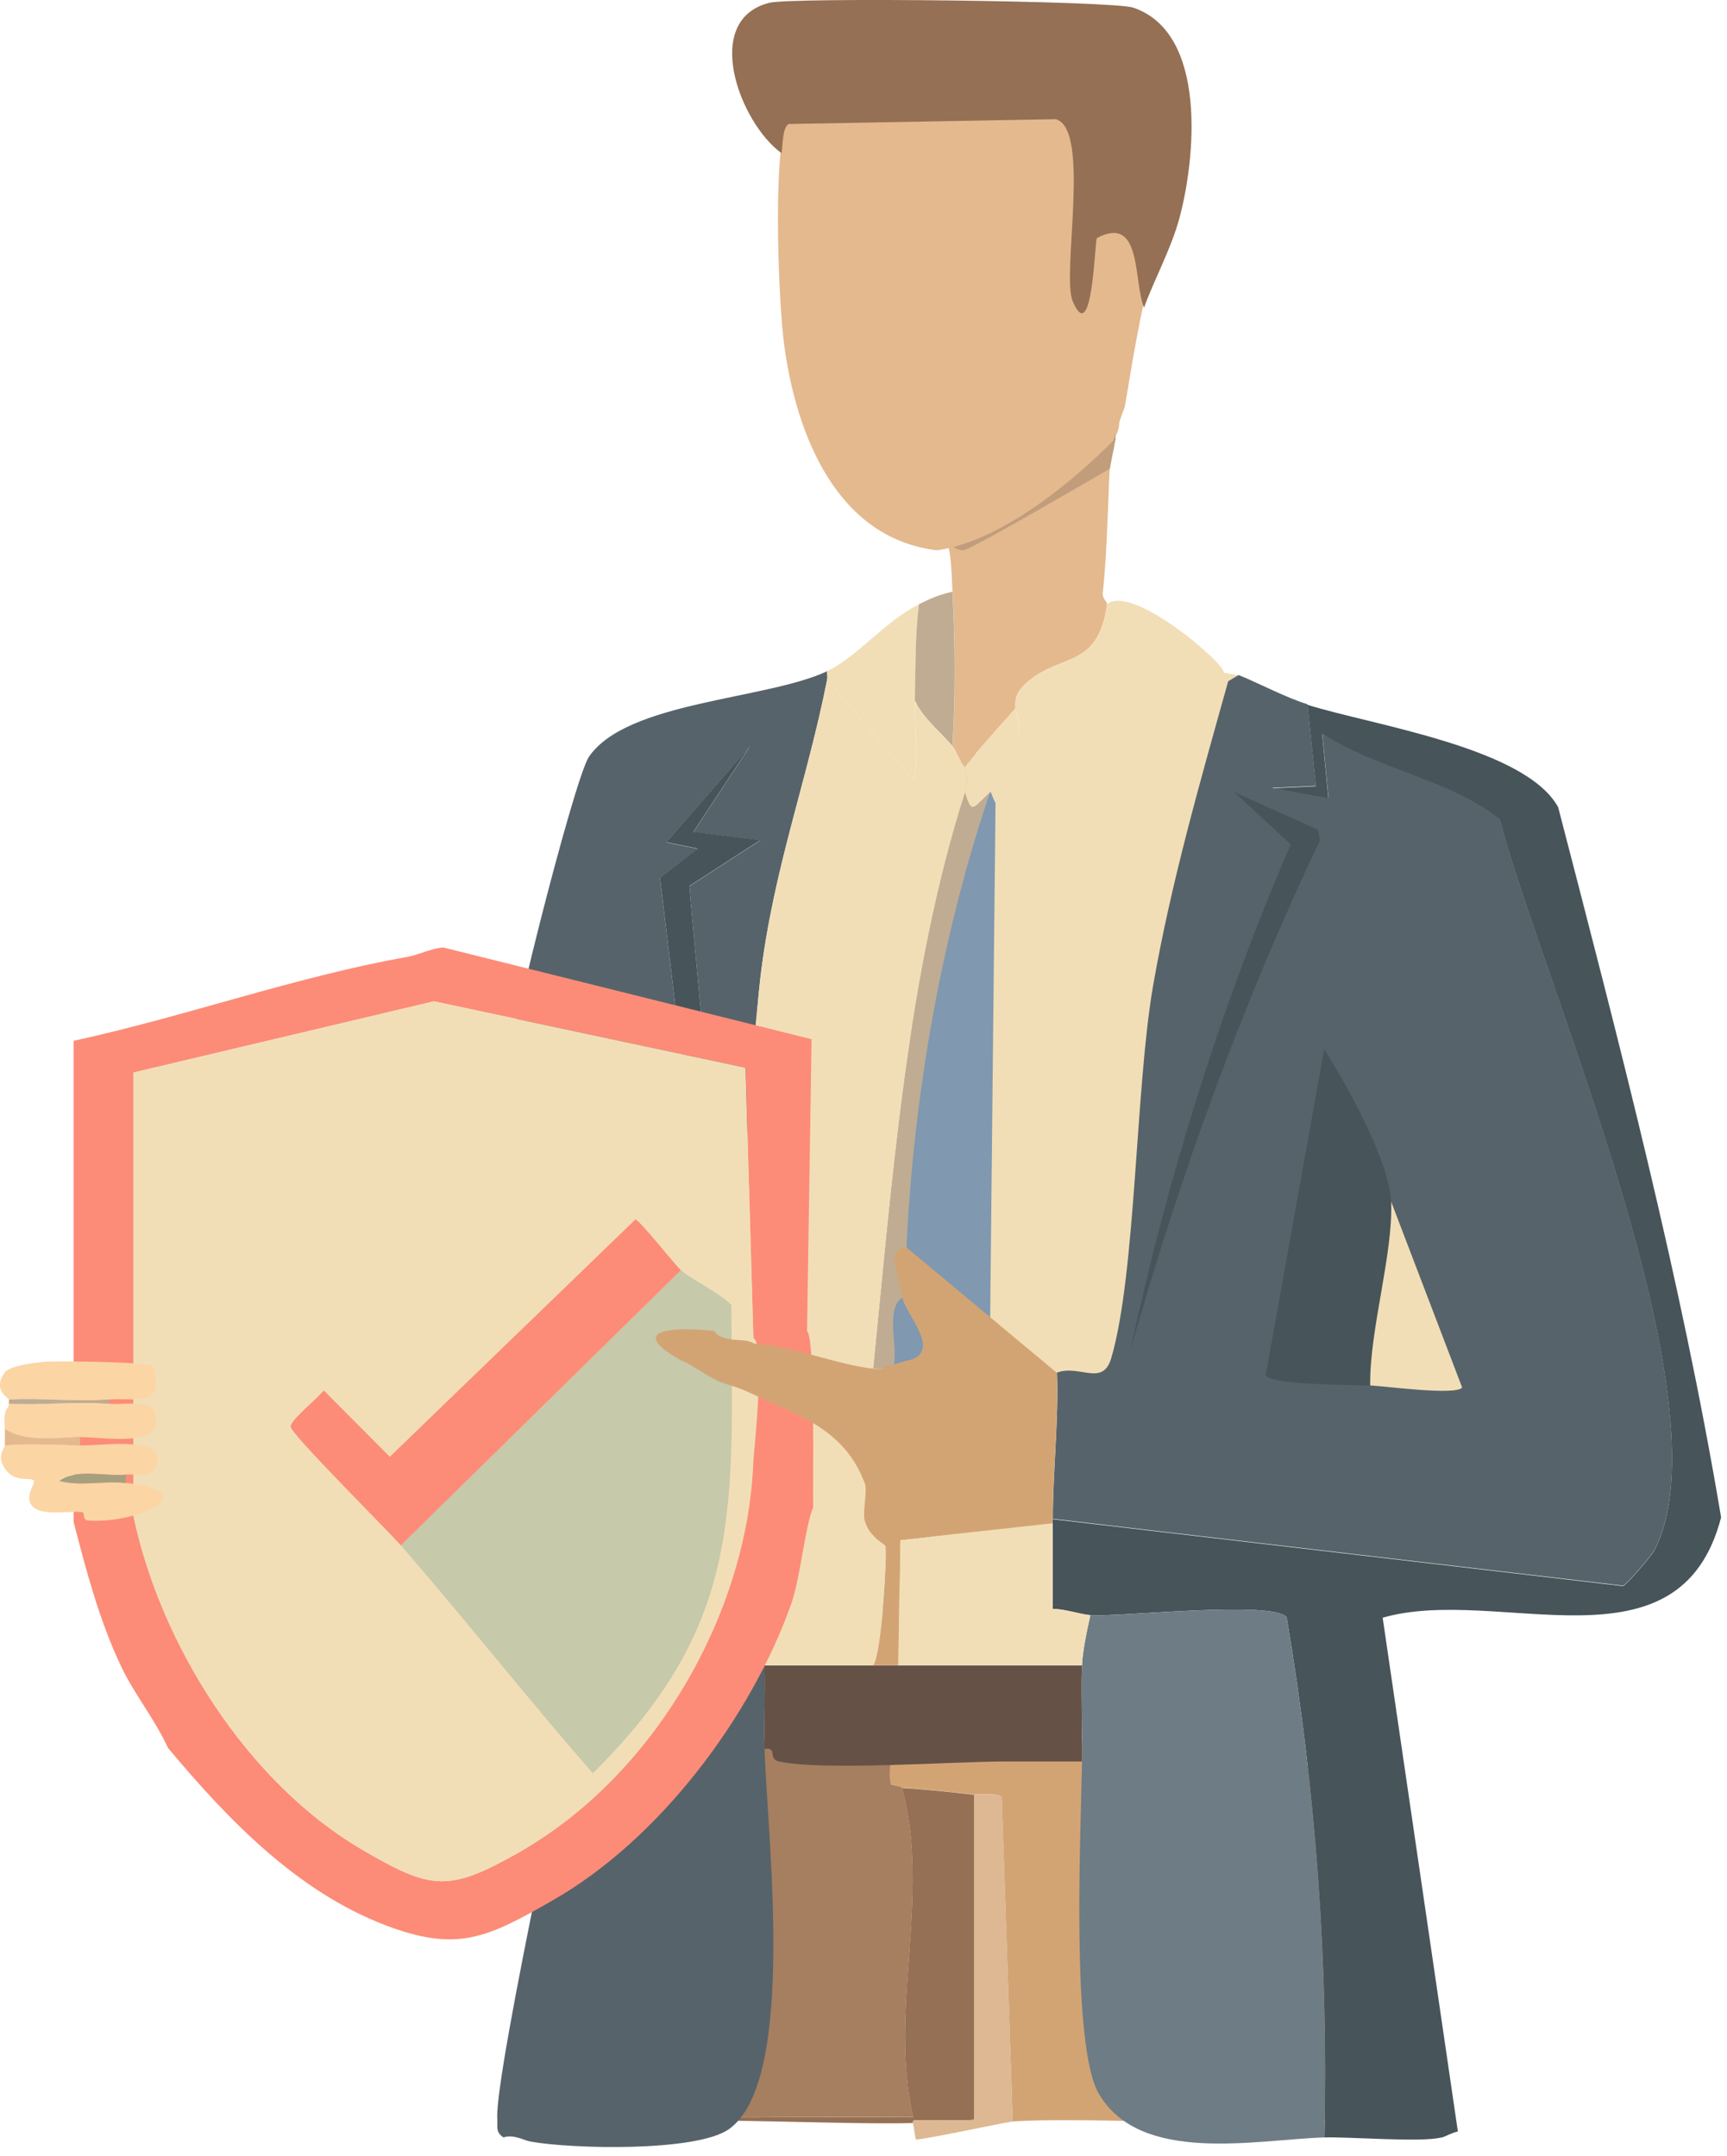 <svg width="161" height="201" viewBox="0 0 161 201" fill="none" xmlns="http://www.w3.org/2000/svg">
<g clip-path="url(#clip0_123_2399)">
<path d="M83.049 162.42C83.339 163.71 82.649 165.05 83.049 166.34C83.069 166.4 84.039 166.5 84.079 166.66C86.459 166.81 88.589 167.04 90.799 167.3C90.919 167.31 92.679 167.11 93.379 167.49L94.409 197.77C100.229 197.38 113.759 198.1 119.739 197.9C119.949 197.9 122.379 197.45 123.879 197.58V164.73C121.869 164.79 108.659 164.46 107.599 164.22C106.079 163.74 107.059 162.99 106.819 162.42C98.839 162.46 91.029 162.55 83.039 162.42H83.049Z" fill="#D3A473"/>
<path d="M60.819 164.48V197.79C67.289 197.45 78.669 198.08 85.119 197.92C85.169 197.92 84.939 197.68 85.379 197.66C86.409 197.62 90.379 197.74 90.809 197.6V167.32C88.599 167.06 86.469 166.83 84.089 166.68C86.799 176.85 82.829 187.19 85.119 197.35L62.629 197.41L62.369 164.36C61.379 164.36 61.179 164.5 60.819 164.49V164.48Z" fill="#957054"/>
<path d="M71.159 162.17C71.159 162.17 70.159 162.13 70.129 162.23C69.889 162.91 70.299 163.61 70.129 164.29C69.789 164.41 63.499 164.36 62.379 164.35L62.639 197.4L85.129 197.34C82.839 187.18 86.809 176.84 84.099 166.67C84.059 166.51 83.079 166.41 83.069 166.35C82.669 165.06 83.359 163.72 83.069 162.43C79.099 162.36 75.129 162.27 71.179 162.17H71.159Z" fill="#A57F60"/>
<path d="M90.8 167.31V197.59C90.38 197.74 86.4 197.62 85.37 197.65C84.94 197.67 85.16 197.91 85.11 197.91L85.37 199.45C85.83 199.54 93.87 197.81 94.42 197.78L93.39 167.5C92.68 167.12 90.93 167.32 90.81 167.31H90.8Z" fill="#DDB892"/>
<path d="M63.479 126.82C64.389 127.14 66.139 128.43 66.989 128.77L70.499 146.68C70.629 149.46 71.169 152.47 71.279 155.25C71.379 157.83 71.209 160.45 71.279 163.04C71.499 170.96 74.339 193.94 67.969 198.48C64.959 200.63 53.309 200.34 49.469 199.65C48.839 199.54 47.879 198.94 46.939 199.26C46.159 198.75 46.409 198.25 46.359 197.51C46.069 193.43 54.109 156.39 55.709 150C58.139 140.26 61.629 138.21 60.769 126.44C61.509 126.47 62.839 126.6 63.499 126.83L63.479 126.82Z" fill="#57636A"/>
<path d="M134.36 199.26C132.68 199.75 125.7 199.19 123.46 199.26C123.86 183 122.65 166.78 119.95 150.77C118.71 149.17 104.26 150.75 101.65 150.58C100.8 150.52 99.21 149.98 98.14 150C98.14 147.34 98.14 144.67 98.14 142.02C98.14 141.89 98.14 141.76 98.14 141.63L151.3 147.86C151.63 147.78 153.97 145.03 154.22 144.55C161.28 130.99 143.7 91.26 139.81 76.4C135.04 72.66 128.41 71.78 123.26 68.42L123.84 74.46L118.58 73.49L122.67 73.3L121.89 65.71C128.11 67.64 142.19 69.69 145.26 75.25C150.93 97.12 156.73 119.25 160.45 141.46C156.56 156.44 139.67 147.71 128.9 150.81L135.91 198.71C135.34 198.82 134.81 199.16 134.35 199.29L134.36 199.26Z" fill="#47545A"/>
<path d="M77.109 62.56C77.089 62.81 77.159 63.1 77.109 63.34C75.259 72.78 72.069 81.06 70.879 91.19C70.129 97.53 69.199 120.1 70.549 125.24C69.559 126.64 69.049 125.01 68.149 124.88L64.259 82.62L70.879 78.34L64.649 77.56L69.909 69.58L62.119 78.54L65.039 79.12L61.529 81.85L66.589 124.11C63.389 123.74 58.029 123.78 63.469 126.84C62.809 126.61 61.489 126.48 60.739 126.45C60.329 120.83 58.189 115.26 58.399 109.51C57.109 109.03 57.559 112.48 56.649 112.43C56.309 112.41 53.609 107.56 52.949 106.78C52.029 105.7 47.229 101.71 47.109 101.33C46.619 99.82 53.509 72.62 54.899 70.56C58.409 65.38 71.419 65.24 77.099 62.58L77.109 62.56Z" fill="#57636A"/>
<path d="M110.95 61.29C111.72 63.01 115.92 62.42 117 63.75C117.39 64.23 115.2 72.63 115.73 73.18C115.69 73.29 112.34 72.55 111.93 73.85C106.52 90.73 106.19 113.92 104.41 131.51C101.01 131.14 95.84 125.48 92.26 125.26C91.63 124.87 91.8 124.57 91.68 124.09C90.33 118.94 91.07 97.6 91.82 91.26C93.02 81.13 90.65 78.75 92.5 69.31L104.8 65.58C105.33 65.46 110.93 62.33 110.96 61.28L110.95 61.29Z" fill="#F2DEB6"/>
<path d="M87.319 75.47C85.089 92.95 80.759 133.07 81.829 150.53C86.229 145.52 88.719 138.98 92.199 133.44L92.809 74.86C92.319 74.04 91.149 70.1 90.669 69.98C88.669 71.83 87.679 72.56 87.309 75.47H87.319Z" fill="#8098B0"/>
<path d="M102.809 55.16C102.729 55.91 103.239 56.03 103.199 56.33C102.389 62.46 98.759 60.83 95.609 63.73C94.299 64.93 94.749 65.94 94.639 66.07C93.959 66.86 90.149 71.07 89.969 71.52C89.439 70.97 89.189 70.05 88.799 69.57C89.089 64.9 89.069 59.83 88.799 55.16C88.669 52.99 88.759 50.03 87.239 48.54C88.219 48.45 87.979 48.16 88.019 48.15C95.439 47.13 100.289 44.91 103.789 38.02C105.139 39.57 103.609 41.15 103.599 41.33C103.259 45.91 103.299 50.6 102.819 55.16H102.809Z" fill="#E4B98E"/>
<path d="M95.03 70.35C94.93 69.03 95.18 67.52 94.64 66.07C94.75 65.94 94.31 64.94 95.61 63.73C98.76 60.83 102.4 62.46 103.2 56.33C105.48 54.35 114.38 61.96 114.1 62.76C106.63 66.02 100.57 69.59 95.6 76.2C95.55 74.27 95.16 72.26 95.02 70.36L95.03 70.35Z" fill="#F2DEB6"/>
<path d="M92.3 73.85C87.79 87.14 85.16 102.14 84.51 116.3C84.44 117.83 83.57 118 84.12 120.97C82.54 122.02 83.68 125.31 83.34 127.2C82.98 127.2 82.45 127.7 81.39 127.59C83.17 110 84.55 90.73 89.96 73.85C90.59 76.04 90.72 75.27 92.3 73.85Z" fill="#BFAC92"/>
<path d="M85.679 56.33C85.309 59.31 85.379 62.31 85.289 65.29C85.259 66.34 85.629 72.57 85.099 72.69L77.119 63.34C77.169 63.1 77.099 62.81 77.119 62.56C79.929 61.24 82.439 57.95 85.689 56.33H85.679Z" fill="#F2DEB6"/>
<path d="M88.789 69.57C87.709 68.24 86.059 67 85.279 65.29C85.369 62.31 85.299 59.31 85.669 56.33C86.829 55.75 87.489 55.47 88.789 55.16C89.059 59.83 89.079 64.9 88.789 69.57Z" fill="#BFAC92"/>
<path d="M95.029 70.35C93.999 71.46 93.45 72.82 92.299 73.86C90.719 75.28 90.6 76.05 89.96 73.86C90.379 72.56 89.919 71.63 89.96 71.52C90.15 71.07 93.96 66.86 94.629 66.07C95.169 67.52 94.919 69.03 95.019 70.35H95.029Z" fill="#F2DEB6"/>
<path d="M81.399 155.25H100.869C100.769 157.97 100.919 161.37 100.869 164.21H93.859C88.859 164.21 76.699 165.11 72.629 164.21C71.519 163.96 72.559 162.87 71.269 163.04C71.199 160.45 71.369 157.83 71.269 155.25H81.399Z" fill="#665147"/>
<path d="M121.899 65.67L122.679 73.26L118.589 73.45L123.849 74.42L123.269 68.38C128.419 71.74 135.049 72.63 139.819 76.36C143.709 91.22 161.279 130.95 154.229 144.51C153.979 144.99 151.639 147.74 151.309 147.82L98.149 141.59C98.159 137.03 98.699 132.52 98.539 127.96C100.659 127.18 102.809 129.31 103.599 126.6C105.899 118.76 105.849 101.44 107.489 91.94C109.159 82.33 111.879 72.88 114.499 63.51L115.469 62.93C117.529 63.77 119.799 65 121.899 65.66V65.67Z" fill="#57636A"/>
<path d="M129.689 112.02C129.899 116.86 127.659 124.01 127.739 129.16C126.419 129.11 118.319 129.14 117.999 128.19L123.449 97.81C125.559 101.17 129.509 108.16 129.679 112.02H129.689Z" fill="#47545A"/>
<path d="M127.739 129.16C127.659 124.01 129.899 116.87 129.689 112.02L136.309 129.35C135.749 130.13 128.959 129.2 127.739 129.16Z" fill="#F2DEB6"/>
<path d="M115.08 73.85L122.87 77.36L123.06 78.33C115.76 93.67 109.97 109.68 105.34 126.04C108.82 109.93 113.76 93.88 120.33 78.72L115.07 73.85H115.08Z" fill="#47545A"/>
<path d="M81.399 155.25H71.269C71.159 152.47 70.619 149.47 70.489 146.68C70.229 141.11 69.979 135.52 70.099 129.93C74.319 131.93 78.719 133.18 80.619 138.3C80.889 139.03 80.369 140.98 80.619 141.81C81.109 143.43 82.459 143.82 82.569 144.15C82.759 144.73 82.189 154.24 81.399 155.25Z" fill="#F2DEB6"/>
<path d="M70.1 129.93C69.98 135.52 70.23 141.1 70.49 146.68L66.98 128.77C68.139 129.23 68.689 129.27 70.1 129.94V129.93Z" fill="#957054"/>
<path d="M123.459 199.26C117.039 199.47 106.299 201.82 102.429 195.17C99.819 190.69 100.769 170.6 100.869 164.21C100.919 161.37 100.769 157.97 100.869 155.25C100.919 153.94 101.349 151.91 101.649 150.58C104.269 150.76 118.709 149.17 119.949 150.77C122.649 166.77 123.859 183 123.459 199.26Z" fill="#6E7C85"/>
<path d="M101.649 150.57C101.349 151.91 100.919 153.93 100.869 155.24H83.73L83.919 143.56L98.129 142C98.129 144.66 98.129 147.32 98.129 149.98C99.189 149.97 100.779 150.51 101.639 150.56L101.649 150.57Z" fill="#F2DEB6"/>
<path d="M85.29 65.29C86.06 67.01 87.71 68.24 88.8 69.57C89.19 70.05 89.44 70.97 89.97 71.52C89.93 71.63 90.39 72.55 89.97 73.86C84.56 90.74 83.18 110.02 81.4 127.6C78 127.23 73.88 125.48 70.3 125.26C69.67 124.87 69.84 124.57 69.72 124.09C68.37 118.94 70.14 97.52 70.89 91.18C72.09 81.05 75.27 72.77 77.12 63.33L85.1 72.68C85.63 72.56 85.26 66.33 85.29 65.28V65.29Z" fill="#F2DEB6"/>
<path d="M68.149 124.87C66.639 124.64 66.679 124.1 66.589 124.09L61.529 81.83L65.039 79.1L62.119 78.52L69.909 69.56L64.649 77.54L70.879 78.32L64.259 82.6L68.149 124.86V124.87Z" fill="#47545A"/>
<path d="M103.759 38.02C103.759 38.02 88.079 48.16 87.149 48.23C86.219 48.3 88.669 51.69 89.959 51.26C91.249 50.83 103.459 43.7 103.459 43.7L104.009 40.92L103.759 38.03V38.02Z" fill="#C19D7C"/>
<path d="M103.809 41.05C103.809 41.05 95.089 50.26 87.339 51.3C77.849 50.16 74.189 40.23 73.109 32.19C72.559 28.11 72.129 15.75 73.109 12.09C73.759 9.66 79.069 6.25 79.819 3.22C84.019 7.83 98.119 4.66 103.239 8.07C106.029 9.93 103.929 21.28 104.619 21.35C104.869 21.37 110.099 17.45 109.089 19.77C106.559 25.59 105.009 37.66 104.809 38.09C104.519 38.74 103.799 41.05 103.799 41.05H103.809Z" fill="#E4B98E"/>
<path d="M72.869 14.27C72.969 13.58 72.949 11.77 73.549 11.56L98.419 11.11C101.729 12 98.949 25.58 99.999 28.07C101.859 32.49 102.039 22.55 102.259 22.19C106.519 19.94 105.639 26.29 106.659 28.68C107.499 26.27 109.149 23.28 109.939 20.38C111.439 14.88 112.619 3.06 105.639 0.71C103.749 0.07 73.829 -0.27 71.729 0.26C65.359 1.85 68.969 11.48 72.859 14.28L72.869 14.27Z" fill="#957054"/>
<path d="M75.219 125.2C74.839 124.99 74.049 124.38 73.609 124.32C71.949 124.09 71.409 125.13 70.239 124.76L69.509 99.54L40.459 93.35L12.439 99.99V141.28C14.949 153.29 23.039 166.14 33.709 172.4C40.219 176.22 41.779 176.41 48.379 172.69C60.879 165.66 69.829 138.29 70.339 124.05C70.359 123.51 73.619 122.98 75.239 124.11C76.039 124.67 75.749 139.33 75.809 140.53C75.049 142.27 74.629 147.07 73.759 149.53C69.989 160.16 61.429 171.48 51.609 177.11C45.449 180.65 42.649 182.05 35.909 179.47C27.659 176.31 21.229 169.61 15.659 162.95C14.449 160.29 12.499 157.92 11.259 155.28C9.249 151.03 8.029 146.4 6.859 141.86V97.03C17.119 94.81 27.679 91.02 37.959 89.21C39.009 89.03 40.209 88.4 41.329 88.33L75.659 96.88L75.219 125.2Z" fill="#FC8C77"/>
<path d="M70.23 136.26C69.71 150.5 60.87 165.66 48.37 172.69C41.77 176.4 40.21 176.21 33.7 172.4C23.03 166.14 14.94 153.29 12.43 141.28V99.99L40.45 93.35L69.5 99.54L70.23 124.76C71.4 125.13 70.25 135.72 70.23 136.26Z" fill="#F2DEB6"/>
<path opacity="0.18" d="M68.18 121.66C68.26 140.45 69.45 151.31 55.27 165.31C49.18 158.36 43.44 151.04 37.37 144.07L63.48 118.41C64.41 119.24 67.09 120.53 68.17 121.65L68.18 121.66Z" fill="#006C77"/>
<path d="M63.48 118.41L37.37 144.07C36.17 142.69 27.18 133.76 27.1 133.01C27.04 132.39 29.73 130.27 30.18 129.62L36.34 135.81L59.23 113.69C59.6 113.69 62.82 117.81 63.48 118.41Z" fill="#FC8C77"/>
<path d="M7.459 134.75C9.569 134.8 15.939 133.71 14.469 136.89C14.049 137.81 12.529 137.39 11.739 137.47C9.859 137.66 7.079 136.85 5.509 138.05C7.529 138.58 9.719 138.01 11.739 138.24C19.219 139.12 12.789 142.07 8.229 141.75C7.619 141.71 7.969 141.02 7.649 140.97C6.349 140.79 3.259 141.53 2.779 140C2.519 139.18 3.299 138.24 3.169 138.05C2.879 137.62 1.409 138.34 0.439 136.88C-0.371 135.65 0.479 135.01 0.439 134.74C2.789 134.54 5.099 134.69 7.449 134.74L7.459 134.75Z" fill="#FBD5A4"/>
<path d="M3.95 126.96C4.96 126.84 13.93 126.96 14.27 127.35C15.36 131.33 12.84 130.26 10.18 130.47C7.11 130.71 3.92 130.29 0.83 130.47C0.84 130.32 -0.76 129.66 0.44 127.94C0.94 127.32 3.05 127.07 3.95 126.97V126.96Z" fill="#FBD5A4"/>
<path d="M10.18 130.86C11.55 130.97 12.95 130.59 14.27 131.25C15.92 135.18 9.99 133.96 7.45 133.98C5.25 133.99 2.34 134.5 0.44 133.2C0.29 131.03 0.8 131.51 0.83 130.86C3.91 131.04 7.1 130.62 10.18 130.86Z" fill="#FBD5A4"/>
<path d="M7.46 133.97V134.75C5.11 134.7 2.8 134.55 0.45 134.75C0.44 134.67 0.48 133.63 0.45 133.19C2.35 134.49 5.26 133.98 7.46 133.97Z" fill="#E4B98E"/>
<path d="M10.18 130.47V130.86C7.11 130.62 3.92 131.04 0.83 130.86C0.83 130.73 0.82 130.6 0.83 130.47C3.91 130.29 7.1 130.71 10.18 130.47Z" fill="#BFAC92"/>
<path d="M11.74 137.48V138.26C9.72 138.02 7.53 138.59 5.51 138.07C7.08 136.86 9.86 137.68 11.74 137.49V137.48Z" fill="#A6A07E"/>
<path d="M98.529 127.99C98.689 132.55 98.149 137.06 98.139 141.62C98.139 141.75 98.139 141.88 98.139 142.01L83.929 143.57L83.739 155.25H81.399C82.189 154.24 82.759 144.73 82.569 144.15C82.459 143.82 81.109 143.43 80.619 141.81C80.369 140.98 80.889 139.03 80.619 138.3C78.719 133.18 74.319 131.92 70.099 129.93C68.689 129.26 68.139 129.22 66.979 128.76C66.139 128.43 64.379 127.13 63.469 126.81C58.029 123.75 63.379 123.72 66.589 124.08C66.679 124.08 66.629 124.63 68.149 124.86C69.049 125 69.669 124.86 70.289 125.25C73.869 125.47 77.989 127.21 81.389 127.59C82.439 127.71 82.969 127.21 83.339 127.2C83.399 127.2 83.969 126.98 84.689 126.82C87.909 126.06 84.399 122.47 84.119 120.97C83.569 117.99 82.599 116.53 84.509 116.3L98.529 127.98V127.99Z" fill="#D3A473"/>
</g>
<defs>
<clipPath id="clip0_123_2399">
<rect width="160.45" height="200.15" fill="white"/>
</clipPath>
</defs>
</svg>
